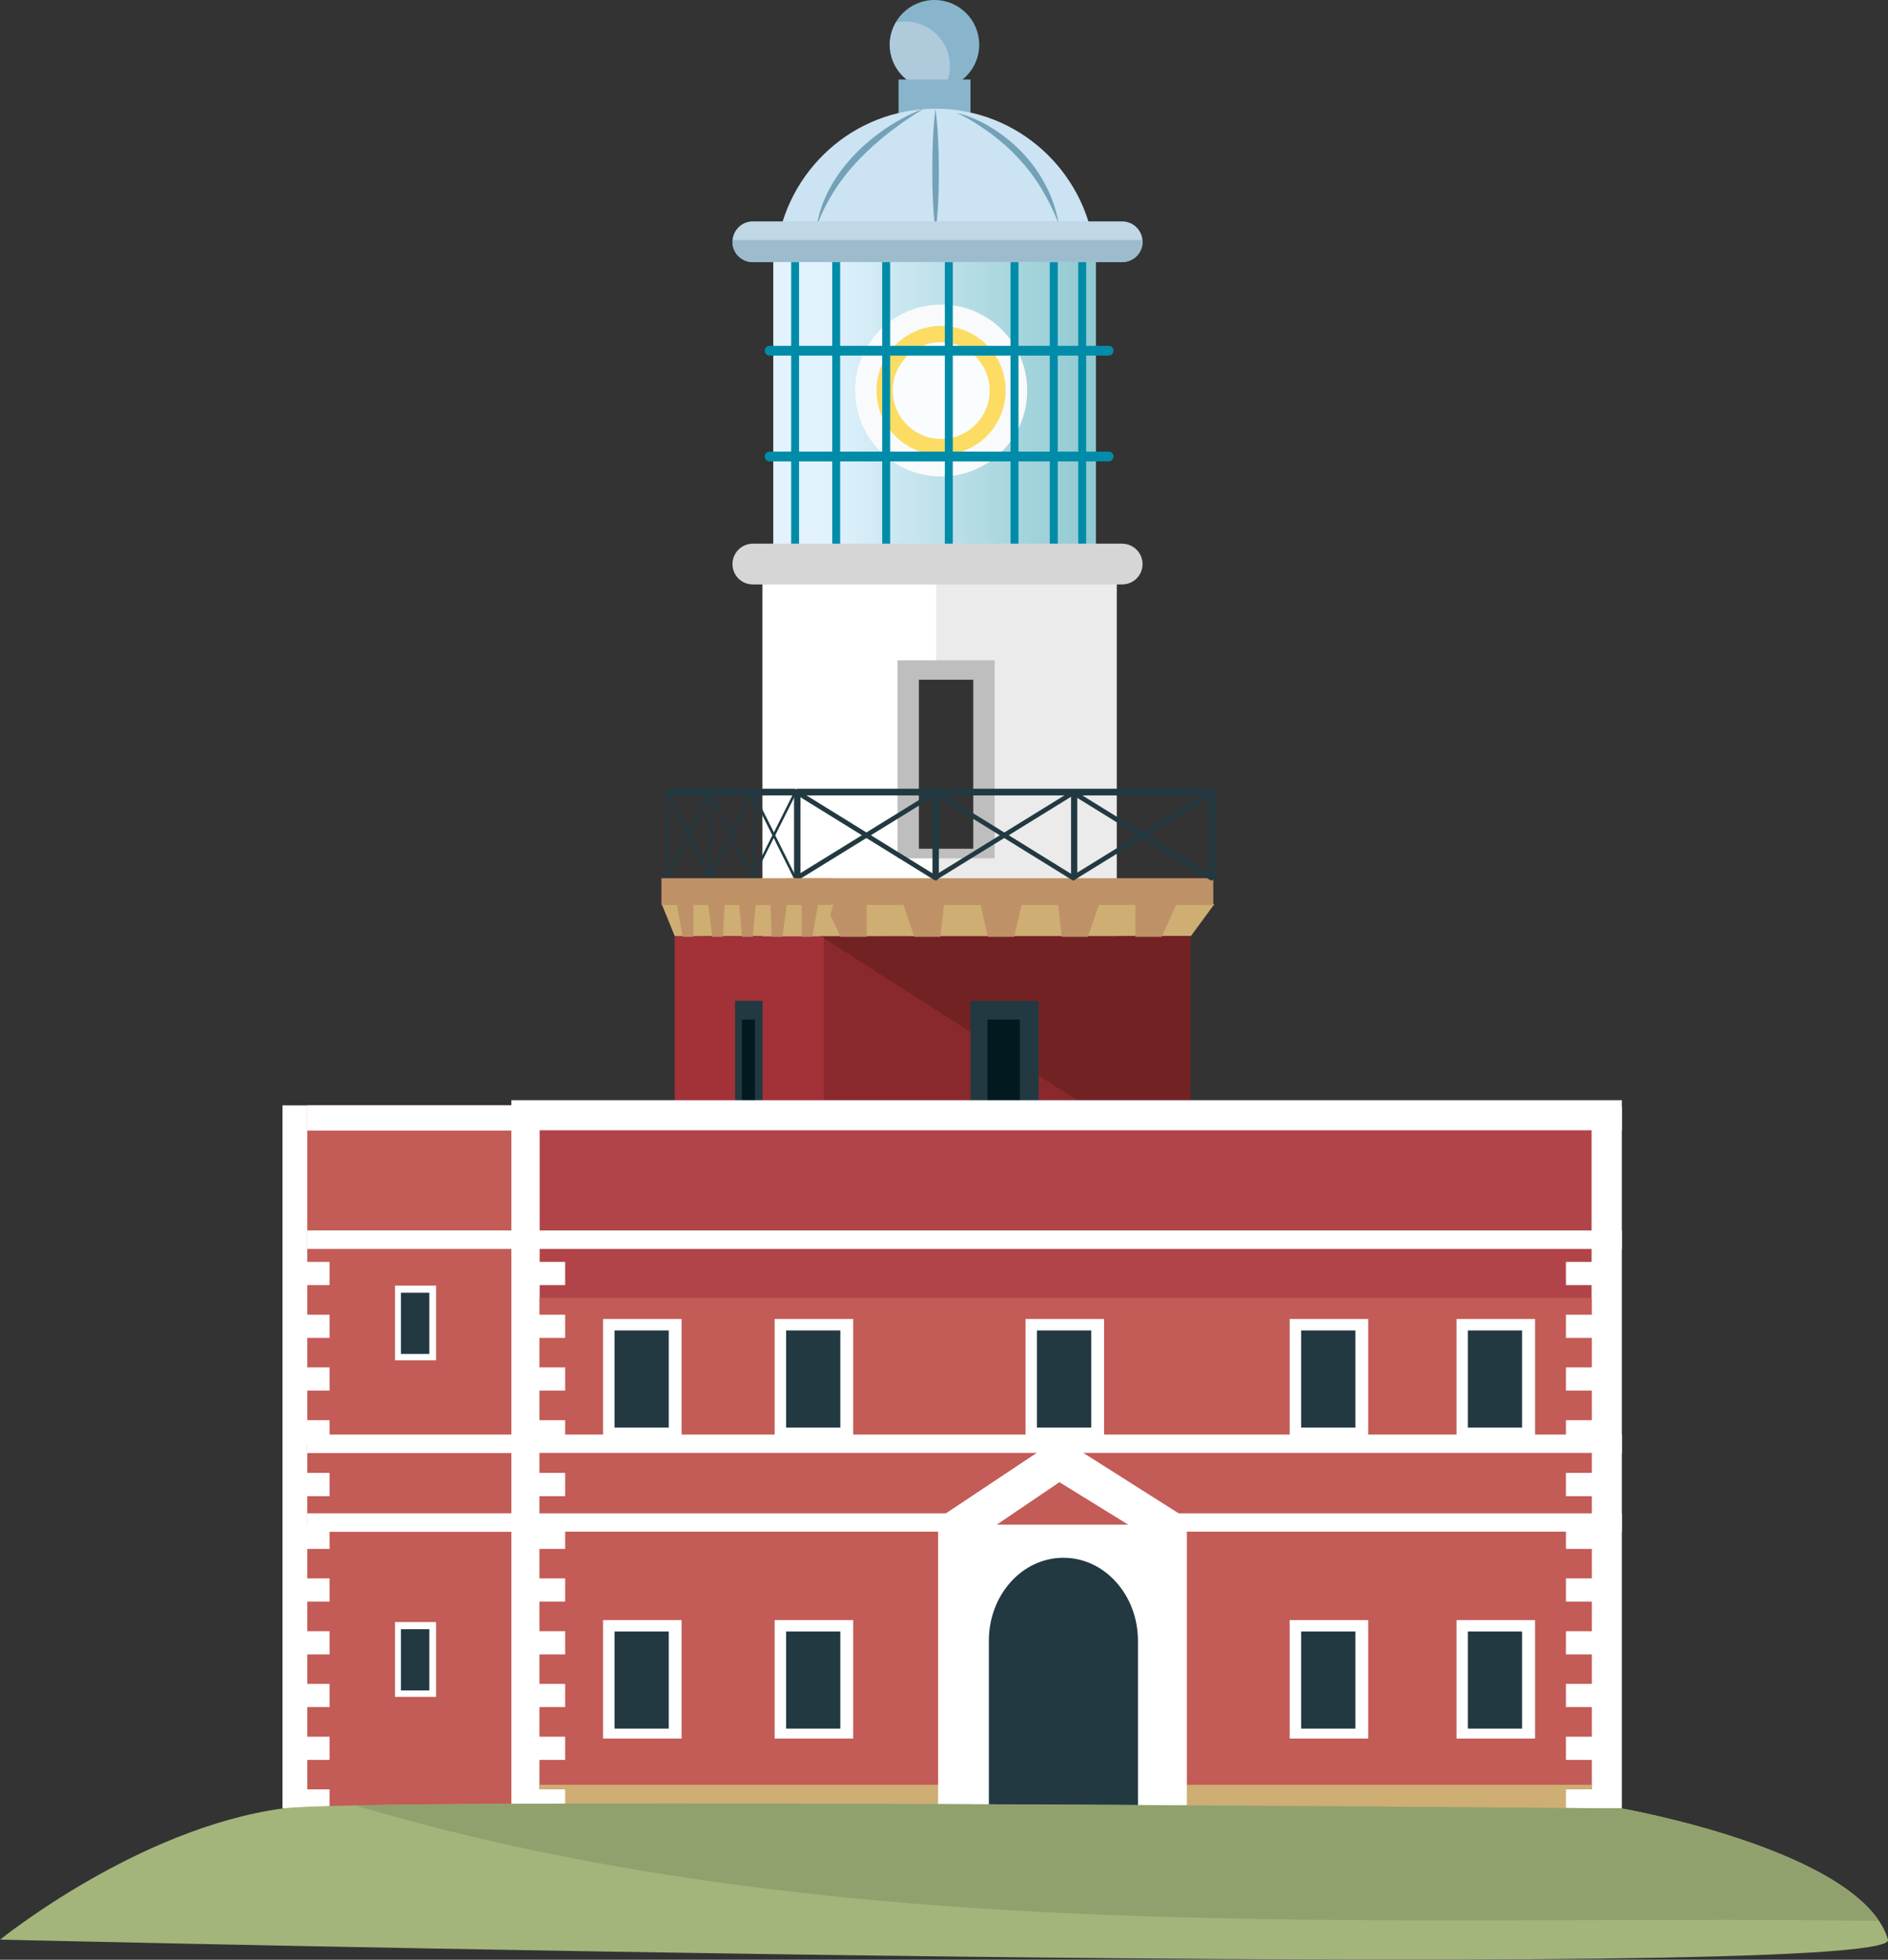 <svg width="264" height="274" viewBox="0 0 264 274" fill="none" xmlns="http://www.w3.org/2000/svg">
<rect x="0" y="0" width="264" height="274" fill="#333333" stroke="none"/>
<g clip-path="url(#clip0_284_749)">
<path d="M153.247 34.474H108.125V77.103H153.247V34.474Z" fill="url(#paint0_linear_284_749)"/>
<path d="M143.633 54.604C143.633 61.242 138.249 66.621 131.605 66.621C124.96 66.621 119.576 61.242 119.576 54.604C119.576 47.965 124.96 42.586 131.605 42.586C138.249 42.586 143.633 47.965 143.633 54.604Z" fill="#F9FAFB"/>
<path d="M140.621 54.604C140.621 59.577 136.583 63.612 131.583 63.612C126.584 63.612 122.568 59.577 122.568 54.604C122.568 49.63 126.606 45.574 131.583 45.574C136.561 45.574 140.621 49.609 140.621 54.604Z" fill="#FCDC63"/>
<path d="M138.377 54.604C138.377 58.339 135.344 61.37 131.605 61.37C127.866 61.37 124.832 58.339 124.832 54.604C124.832 50.868 127.866 47.837 131.605 47.837C135.344 47.837 138.377 50.868 138.377 54.604Z" fill="#FAFDFF"/>
<path d="M136.924 6.254C136.924 9.713 134.126 12.488 130.665 12.488C127.204 12.488 124.405 9.691 124.405 6.254C124.405 2.818 127.204 0 130.665 0C134.126 0 136.924 2.796 136.924 6.254Z" fill="#88B5CC"/>
<path d="M126.562 3.01C126.114 3.01 125.687 3.053 125.281 3.138C124.746 4.056 124.426 5.102 124.426 6.233C124.426 9.691 127.225 12.466 130.686 12.466C131.134 12.466 131.562 12.424 131.968 12.338C132.502 11.42 132.822 10.374 132.822 9.243C132.822 5.785 130.023 3.01 126.562 3.01Z" fill="#AFCBDB"/>
<path d="M135.706 11.121H125.644V19.276H135.706V11.121Z" fill="#88B5CC"/>
<path d="M153.054 34.944C151.687 23.822 142.265 15.198 130.814 15.198C119.363 15.198 109.962 23.822 108.574 34.944H153.033H153.054Z" fill="#CBE3F2"/>
<path d="M129.126 15.22C127.481 16.202 125.922 17.29 124.426 18.443C122.931 19.596 121.521 20.834 120.217 22.2C117.611 24.89 115.496 28.049 114.193 31.656C114.492 29.757 115.154 27.921 116.094 26.213C117.013 24.506 118.209 22.968 119.555 21.56C120.901 20.172 122.397 18.934 123.999 17.867C125.601 16.799 127.31 15.882 129.105 15.22H129.126Z" fill="#73A1B8"/>
<path d="M133.784 15.775C135.557 16.223 137.266 16.992 138.826 17.974C140.385 18.955 141.838 20.151 143.099 21.496C144.359 22.862 145.449 24.377 146.282 26.042C147.136 27.686 147.713 29.458 148.034 31.251C146.688 27.857 144.872 24.74 142.415 22.136C141.219 20.813 139.851 19.639 138.42 18.571C136.967 17.525 135.429 16.543 133.784 15.775Z" fill="#73A1B8"/>
<path d="M130.814 15.198C131.177 18.08 131.263 20.962 131.284 23.822C131.284 26.704 131.199 29.586 130.814 32.446C130.451 29.564 130.365 26.683 130.365 23.822C130.365 20.941 130.451 18.059 130.814 15.198Z" fill="#73A1B8"/>
<path d="M155.704 49.032C155.704 49.416 155.405 49.715 155.02 49.715H107.612C107.228 49.715 106.929 49.416 106.929 49.032C106.929 48.648 107.228 48.349 107.612 48.349H155.02C155.405 48.349 155.704 48.648 155.704 49.032Z" fill="#008CA9"/>
<path d="M155.704 63.825C155.704 64.209 155.405 64.508 155.02 64.508H107.612C107.228 64.508 106.929 64.209 106.929 63.825C106.929 63.441 107.228 63.142 107.612 63.142H155.02C155.405 63.142 155.704 63.441 155.704 63.825Z" fill="#008CA9"/>
<path d="M133.228 76.419C133.228 76.718 132.993 76.975 132.673 76.975C132.374 76.975 132.117 76.74 132.117 76.419V36.715C132.117 36.417 132.352 36.16 132.673 36.16C132.972 36.16 133.228 36.395 133.228 36.715V76.419Z" fill="#008CA9"/>
<path d="M124.469 76.419C124.469 76.718 124.212 76.975 123.913 76.975C123.614 76.975 123.358 76.74 123.358 76.419V36.715C123.358 36.417 123.593 36.16 123.913 36.16C124.212 36.16 124.469 36.395 124.469 36.715V76.419Z" fill="#008CA9"/>
<path d="M151.879 76.419C151.879 76.718 151.623 76.975 151.324 76.975C151.025 76.975 150.769 76.74 150.769 76.419V36.715C150.769 36.417 151.025 36.16 151.324 36.16C151.623 36.16 151.879 36.395 151.879 36.715V76.419Z" fill="#008CA9"/>
<path d="M147.906 76.419C147.906 76.718 147.649 76.975 147.35 76.975C147.051 76.975 146.795 76.74 146.795 76.419V36.715C146.795 36.417 147.051 36.16 147.35 36.16C147.649 36.16 147.906 36.395 147.906 36.715V76.419Z" fill="#008CA9"/>
<path d="M142.415 76.419C142.415 76.718 142.159 76.975 141.859 76.975C141.56 76.975 141.304 76.74 141.304 76.419V36.715C141.304 36.417 141.539 36.16 141.859 36.16C142.159 36.16 142.415 36.395 142.415 36.715V76.419Z" fill="#008CA9"/>
<path d="M117.483 76.419C117.483 76.718 117.248 76.975 116.927 76.975C116.628 76.975 116.372 76.74 116.372 76.419V36.715C116.372 36.417 116.628 36.16 116.927 36.16C117.226 36.16 117.483 36.395 117.483 36.715V76.419Z" fill="#008CA9"/>
<path d="M111.736 76.419C111.736 76.718 111.501 76.975 111.18 76.975C110.881 76.975 110.625 76.74 110.625 76.419V36.715C110.625 36.417 110.881 36.16 111.18 36.16C111.479 36.16 111.736 36.395 111.736 36.715V76.419Z" fill="#008CA9"/>
<path d="M156.131 78.661H106.608V137.854H156.131V78.661Z" fill="white"/>
<path d="M156.131 78.661H130.9V137.854H156.131V78.661Z" fill="#EBEBEB"/>
<path d="M159.763 78.874C159.763 80.454 158.481 81.713 156.9 81.713H105.262C103.681 81.713 102.421 80.433 102.421 78.874C102.421 77.295 103.703 76.014 105.262 76.014H156.9C158.481 76.014 159.763 77.295 159.763 78.874Z" fill="#D6D6D6"/>
<path d="M159.763 33.812C159.763 35.392 158.481 36.651 156.9 36.651H105.262C103.681 36.651 102.421 35.371 102.421 33.812C102.421 32.233 103.703 30.952 105.262 30.952H156.9C158.481 30.952 159.763 32.233 159.763 33.812Z" fill="#C0D7E5"/>
<path d="M102.442 33.556C102.442 33.556 102.421 33.706 102.421 33.791C102.421 35.371 103.703 36.63 105.262 36.63H156.9C158.481 36.63 159.763 35.349 159.763 33.791C159.763 33.706 159.763 33.62 159.742 33.556H102.442Z" fill="#9CBCCE"/>
<path d="M139.082 92.322H125.494V120.008H139.082V92.322Z" fill="#BEBEBE"/>
<path d="M136.091 95.033H128.486V118.664H136.091V95.033Z" fill="#343333"/>
<path d="M111.351 110.424C111.351 110.424 111.33 110.424 111.309 110.445C111.309 110.445 111.309 110.403 111.287 110.381C111.245 110.317 111.223 110.275 111.18 110.275H93.341C93.341 110.275 93.149 110.488 93.149 110.744C93.149 110.808 93.149 110.872 93.149 110.936V122.805C93.149 123.04 93.213 123.232 93.277 123.232C93.341 123.232 93.405 123.082 93.405 122.869L96.268 117.191L99.195 123.04C99.216 123.168 99.259 123.253 99.302 123.253C99.366 123.253 99.43 123.061 99.43 122.826V122.762L102.229 117.191L105.156 123.061C105.156 123.061 105.198 123.104 105.22 123.104C105.22 123.104 105.284 123.232 105.327 123.232C105.412 123.232 105.455 123.04 105.455 122.805V122.634L108.189 117.169L111.116 123.04L111.159 123.082C111.159 123.082 111.202 123.082 111.202 123.04C111.223 123.146 111.266 123.21 111.309 123.21C111.373 123.21 111.437 123.018 111.437 122.783V110.83C111.437 110.595 111.373 110.403 111.309 110.403L111.351 110.424ZM110.796 111.214L108.211 116.38L105.626 111.214H110.796ZM104.835 111.214L102.25 116.38L99.665 111.214H104.835ZM98.875 111.214L96.29 116.38L93.704 111.214H98.875ZM93.427 122.058V111.47L96.076 116.785L93.427 122.079V122.058ZM99.174 111.385V122.164L96.482 116.764L99.174 111.385ZM99.451 121.951V111.577L102.058 116.785L99.451 121.972V121.951ZM105.177 111.278V122.271L102.421 116.764L105.177 111.278ZM105.455 121.844V111.683L107.997 116.785L105.455 121.866V121.844ZM108.403 116.785L111.202 111.192V122.399L108.403 116.785Z" fill="#223942"/>
<path d="M169.548 110.744C169.548 111 169.27 111.214 168.95 111.214H111.586C111.266 111.214 110.988 111 110.988 110.744C110.988 110.488 111.266 110.275 111.586 110.275H168.95C169.27 110.275 169.548 110.488 169.548 110.744Z" fill="#223942"/>
<path d="M111.928 122.805C111.928 123.04 111.736 123.232 111.479 123.232C111.244 123.232 111.031 123.04 111.031 122.805V110.851C111.031 110.616 111.223 110.424 111.479 110.424C111.714 110.424 111.928 110.616 111.928 110.851V122.805Z" fill="#223942"/>
<path d="M131.284 122.805C131.284 123.04 131.092 123.232 130.836 123.232C130.601 123.232 130.387 123.04 130.387 122.805V110.851C130.387 110.616 130.579 110.424 130.836 110.424C131.071 110.424 131.284 110.616 131.284 110.851V122.805Z" fill="#223942"/>
<path d="M150.64 122.805C150.64 123.04 150.448 123.232 150.192 123.232C149.957 123.232 149.764 123.04 149.764 122.805V110.851C149.764 110.616 149.957 110.424 150.192 110.424C150.427 110.424 150.64 110.616 150.64 110.851V122.805Z" fill="#223942"/>
<path d="M169.975 122.805C169.975 123.04 169.783 123.232 169.527 123.232C169.292 123.232 169.078 123.04 169.078 122.805V110.851C169.078 110.616 169.27 110.424 169.527 110.424C169.762 110.424 169.975 110.616 169.975 110.851V122.805Z" fill="#223942"/>
<path d="M166.429 130.874H114.727V163.96H166.429V130.874Z" fill="#89292E"/>
<path d="M166.45 163.96L114.727 130.874H166.45V163.96Z" fill="#732224"/>
<path d="M145.235 139.924H135.707V154.675H145.235V139.924Z" fill="#223942"/>
<path d="M142.607 142.55H138.078V154.461H142.607V142.55Z" fill="#031920"/>
<path d="M114.727 130.874L110.219 126.348L169.804 126.412L166.536 130.852L114.727 130.874Z" fill="#CEAE73"/>
<path d="M169.655 122.783H110.176V126.519H169.655V122.783Z" fill="#BE9266"/>
<path d="M115.475 126.476L117.526 130.98H121.2V126.476H115.475Z" fill="#BE9266"/>
<path d="M126.306 126.476L127.845 130.98H131.498L132.011 126.476H126.306Z" fill="#BE9266"/>
<path d="M137.117 126.476L138.142 130.98H141.817L142.842 126.476H137.117Z" fill="#BE9266"/>
<path d="M147.948 126.476L148.461 130.98H152.115L153.674 126.476H147.948Z" fill="#BE9266"/>
<path d="M158.759 126.476V130.98H162.433L164.484 126.476H158.759Z" fill="#BE9266"/>
<path d="M111.608 122.997C111.501 122.997 111.394 122.933 111.33 122.826C111.223 122.677 111.287 122.463 111.437 122.378L130.814 110.424C130.964 110.317 131.177 110.381 131.284 110.531C131.391 110.68 131.327 110.894 131.177 110.979L111.8 122.933C111.8 122.933 111.693 122.976 111.629 122.976L111.608 122.997Z" fill="#223942"/>
<path d="M130.814 123.082C130.814 123.082 130.686 123.082 130.643 123.04L111.629 111.278C111.48 111.192 111.415 110.979 111.522 110.83C111.608 110.68 111.821 110.616 111.992 110.723L131.007 122.485C131.156 122.591 131.22 122.783 131.113 122.954C131.049 123.061 130.943 123.104 130.836 123.104L130.814 123.082Z" fill="#223942"/>
<path d="M130.9 122.997C130.793 122.997 130.686 122.933 130.622 122.826C130.515 122.677 130.579 122.463 130.729 122.378L150.106 110.424C150.256 110.317 150.469 110.381 150.555 110.531C150.662 110.68 150.598 110.894 150.448 110.979L131.071 122.933C131.071 122.933 130.964 122.976 130.9 122.976V122.997Z" fill="#223942"/>
<path d="M150.085 123.082C150.085 123.082 149.957 123.082 149.914 123.04L130.9 111.278C130.75 111.192 130.686 110.979 130.793 110.83C130.9 110.68 131.092 110.616 131.263 110.723L150.277 122.485C150.427 122.591 150.491 122.783 150.384 122.954C150.32 123.061 150.213 123.104 150.106 123.104L150.085 123.082Z" fill="#223942"/>
<path d="M150.192 122.997C150.085 122.997 149.978 122.933 149.914 122.826C149.807 122.677 149.871 122.463 150.021 122.378L169.398 110.424C169.548 110.317 169.762 110.381 169.868 110.531C169.975 110.68 169.911 110.894 169.762 110.979L150.384 122.933C150.384 122.933 150.277 122.976 150.213 122.976L150.192 122.997Z" fill="#223942"/>
<path d="M169.377 123.082C169.377 123.082 169.249 123.082 169.206 123.04L150.192 111.278C150.042 111.192 149.978 110.979 150.085 110.83C150.192 110.68 150.384 110.616 150.555 110.723L169.569 122.485C169.719 122.591 169.783 122.783 169.676 122.954C169.612 123.061 169.505 123.104 169.398 123.104L169.377 123.082Z" fill="#223942"/>
<path d="M115.197 130.874H94.345V163.96H115.197V130.874Z" fill="#A23138"/>
<path d="M106.63 139.924H102.784V154.675H106.63V139.924Z" fill="#223942"/>
<path d="M105.562 142.55H103.746V154.461H105.562V142.55Z" fill="#031920"/>
<path d="M94.345 130.874L92.508 126.348L116.543 126.412L115.218 130.852L94.345 130.874Z" fill="#CEAE73"/>
<path d="M116.479 122.783H92.487V126.519H116.479V122.783Z" fill="#BE9266"/>
<path d="M94.644 126.476L95.456 130.98H96.952V126.476H94.644Z" fill="#BE9266"/>
<path d="M99.003 126.476L99.622 130.98H101.096L101.31 126.476H99.003Z" fill="#BE9266"/>
<path d="M103.361 126.476L103.767 130.98H105.263L105.668 126.476H103.361Z" fill="#BE9266"/>
<path d="M107.719 126.476L107.933 130.98H109.407L110.027 126.476H107.719Z" fill="#BE9266"/>
<path d="M112.099 126.476V130.98H113.573L114.406 126.476H112.099Z" fill="#BE9266"/>
<path d="M74.498 154.547H39.503V252.846H74.498V154.547Z" fill="white"/>
<path d="M71.678 154.547H42.964V252.846H71.678V154.547Z" fill="#C35B56"/>
<path d="M226.783 154.803H71.507V252.846H226.783V154.803Z" fill="white"/>
<path d="M222.553 154.803H75.459V252.846H222.553V154.803Z" fill="#B14449"/>
<path d="M222.553 181.464H75.459V252.846H222.553V181.464Z" fill="#C35B56"/>
<path d="M222.553 249.537H75.459V252.846H222.553V249.537Z" fill="#CEAE73"/>
<path d="M226.762 153.821H71.613C71.613 153.821 71.549 153.821 71.507 153.821V158.026C71.507 158.026 71.571 158.026 71.613 158.026H226.783V153.778L226.762 153.821Z" fill="white"/>
<path d="M71.678 154.547H42.964V158.069H71.678V154.547Z" fill="white"/>
<path d="M226.762 172.029H71.613C71.613 172.029 71.549 172.029 71.507 172.029V174.612C71.507 174.612 71.571 174.612 71.613 174.612H226.783V172.029H226.762Z" fill="white"/>
<path d="M71.678 172.029H42.964V174.612H71.678V172.029Z" fill="white"/>
<path d="M226.762 200.569H71.613C71.613 200.569 71.549 200.569 71.507 200.569V203.131C71.507 203.131 71.571 203.131 71.613 203.131H226.783V200.548L226.762 200.569Z" fill="white"/>
<path d="M226.762 211.584H71.613C71.613 211.584 71.549 211.584 71.507 211.584V214.145C71.507 214.145 71.571 214.145 71.613 214.145H226.783V211.562L226.762 211.584Z" fill="white"/>
<path d="M71.678 200.569H42.964V203.152H71.678V200.569Z" fill="white"/>
<path d="M71.678 211.584H42.964V214.167H71.678V211.584Z" fill="white"/>
<path d="M165.959 252.846V212.309L148.141 201.017L131.177 212.309V252.846H165.959Z" fill="white"/>
<path d="M148.141 207.229L139.381 213.163H157.755L148.141 207.229Z" fill="#C35B56"/>
<path d="M159.122 252.846V229.408C159.122 223.004 154.465 217.795 148.696 217.795C142.928 217.795 138.271 222.983 138.271 229.408V252.846H159.122Z" fill="#223942"/>
<path d="M95.307 184.41H84.325V200.975H95.307V184.41Z" fill="white"/>
<path d="M93.512 186.011H85.928V199.587H93.512V186.011Z" fill="#223942"/>
<path d="M60.974 179.735H55.227V190.195H60.974V179.735Z" fill="white"/>
<path d="M60.034 180.738H56.06V189.298H60.034V180.738Z" fill="#223942"/>
<path d="M60.974 226.782H55.227V237.242H60.974V226.782Z" fill="white"/>
<path d="M60.034 227.785H56.06V236.345H60.034V227.785Z" fill="#223942"/>
<path d="M119.299 184.41H108.318V200.975H119.299V184.41Z" fill="white"/>
<path d="M117.504 186.011H109.92V199.587H117.504V186.011Z" fill="#223942"/>
<path d="M191.318 184.41H180.337V200.975H191.318V184.41Z" fill="white"/>
<path d="M189.524 186.011H181.939V199.587H189.524V186.011Z" fill="#223942"/>
<path d="M214.648 184.41H203.667V200.975H214.648V184.41Z" fill="white"/>
<path d="M212.832 186.011H205.248V199.587H212.832V186.011Z" fill="#223942"/>
<path d="M95.307 226.505H84.325V243.069H95.307V226.505Z" fill="white"/>
<path d="M93.512 228.106H85.928V241.682H93.512V228.106Z" fill="#223942"/>
<path d="M119.299 226.505H108.318V243.069H119.299V226.505Z" fill="white"/>
<path d="M117.504 228.106H109.92V241.682H117.504V228.106Z" fill="#223942"/>
<path d="M191.318 226.505H180.337V243.069H191.318V226.505Z" fill="white"/>
<path d="M189.524 228.106H181.939V241.682H189.524V228.106Z" fill="#223942"/>
<path d="M214.648 226.505H203.667V243.069H214.648V226.505Z" fill="white"/>
<path d="M212.832 228.106H205.248V241.682H212.832V228.106Z" fill="#223942"/>
<path d="M154.379 184.41H143.398V200.975H154.379V184.41Z" fill="white"/>
<path d="M152.585 186.011H145V199.587H152.585V186.011Z" fill="#223942"/>
<path d="M79.027 176.426H73.6V179.671H79.027V176.426Z" fill="white"/>
<path d="M79.027 183.812H73.6V187.057H79.027V183.812Z" fill="white"/>
<path d="M79.027 191.177H73.6V194.421H79.027V191.177Z" fill="white"/>
<path d="M79.027 198.562H73.6V201.807H79.027V198.562Z" fill="white"/>
<path d="M79.027 205.927H73.6V209.193H79.027V205.927Z" fill="white"/>
<path d="M79.027 213.313H73.6V216.557H79.027V213.313Z" fill="white"/>
<path d="M79.027 220.677H73.6V223.922H79.027V220.677Z" fill="white"/>
<path d="M79.027 228.063H73.6V231.308H79.027V228.063Z" fill="white"/>
<path d="M79.027 235.427H73.6V238.672H79.027V235.427Z" fill="white"/>
<path d="M79.027 242.813H73.6V246.058H79.027V242.813Z" fill="white"/>
<path d="M79.027 250.178H73.6V252.846H79.027V250.178Z" fill="white"/>
<path d="M46.083 176.426H40.657V179.671H46.083V176.426Z" fill="white"/>
<path d="M46.083 183.812H40.657V187.057H46.083V183.812Z" fill="white"/>
<path d="M46.083 191.177H40.657V194.421H46.083V191.177Z" fill="white"/>
<path d="M46.083 198.562H40.657V201.807H46.083V198.562Z" fill="white"/>
<path d="M46.083 205.927H40.657V209.193H46.083V205.927Z" fill="white"/>
<path d="M46.083 213.313H40.657V216.557H46.083V213.313Z" fill="white"/>
<path d="M46.083 220.677H40.657V223.922H46.083V220.677Z" fill="white"/>
<path d="M46.083 228.063H40.657V231.308H46.083V228.063Z" fill="white"/>
<path d="M46.083 235.427H40.657V238.672H46.083V235.427Z" fill="white"/>
<path d="M46.083 242.813H40.657V246.058H46.083V242.813Z" fill="white"/>
<path d="M46.083 250.178H40.657V252.846H46.083V250.178Z" fill="white"/>
<path d="M224.39 176.426H218.964V179.671H224.39V176.426Z" fill="white"/>
<path d="M224.39 183.812H218.964V187.057H224.39V183.812Z" fill="white"/>
<path d="M224.39 191.177H218.964V194.421H224.39V191.177Z" fill="white"/>
<path d="M224.39 198.562H218.964V201.807H224.39V198.562Z" fill="white"/>
<path d="M224.39 205.927H218.964V209.193H224.39V205.927Z" fill="white"/>
<path d="M224.39 213.313H218.964V216.557H224.39V213.313Z" fill="white"/>
<path d="M224.39 220.677H218.964V223.922H224.39V220.677Z" fill="white"/>
<path d="M224.39 228.063H218.964V231.308H224.39V228.063Z" fill="white"/>
<path d="M224.39 235.427H218.964V238.672H224.39V235.427Z" fill="white"/>
<path d="M224.39 242.813H218.964V246.058H224.39V242.813Z" fill="white"/>
<path d="M224.39 250.178H218.964V252.846H224.39V250.178Z" fill="white"/>
<path d="M39.503 252.846C50.997 251.266 226.783 252.846 226.783 252.846C226.783 252.846 260.347 258.737 264 271.182C265.837 277.479 0.021 271.182 0.021 271.182C0.021 271.182 19.25 255.6 39.524 252.846H39.503Z" fill="#A3B57B"/>
<path d="M226.762 252.846C226.762 252.846 89.538 251.629 49.651 252.419C118.167 272.698 191.19 267.617 262.697 268.557C255.582 257.905 226.762 252.846 226.762 252.846Z" fill="#90A16E"/>
</g>
<defs>
<linearGradient id="paint0_linear_284_749" x1="108.125" y1="55.799" x2="153.247" y2="55.799" gradientUnits="userSpaceOnUse">
<stop offset="0.15" stop-color="#E2F3FE"/>
<stop offset="1" stop-color="#8FC9D0"/>
</linearGradient>
<clipPath id="clip0_284_749">
<rect width="264" height="274" fill="white"/>
</clipPath>
</defs>
</svg>
